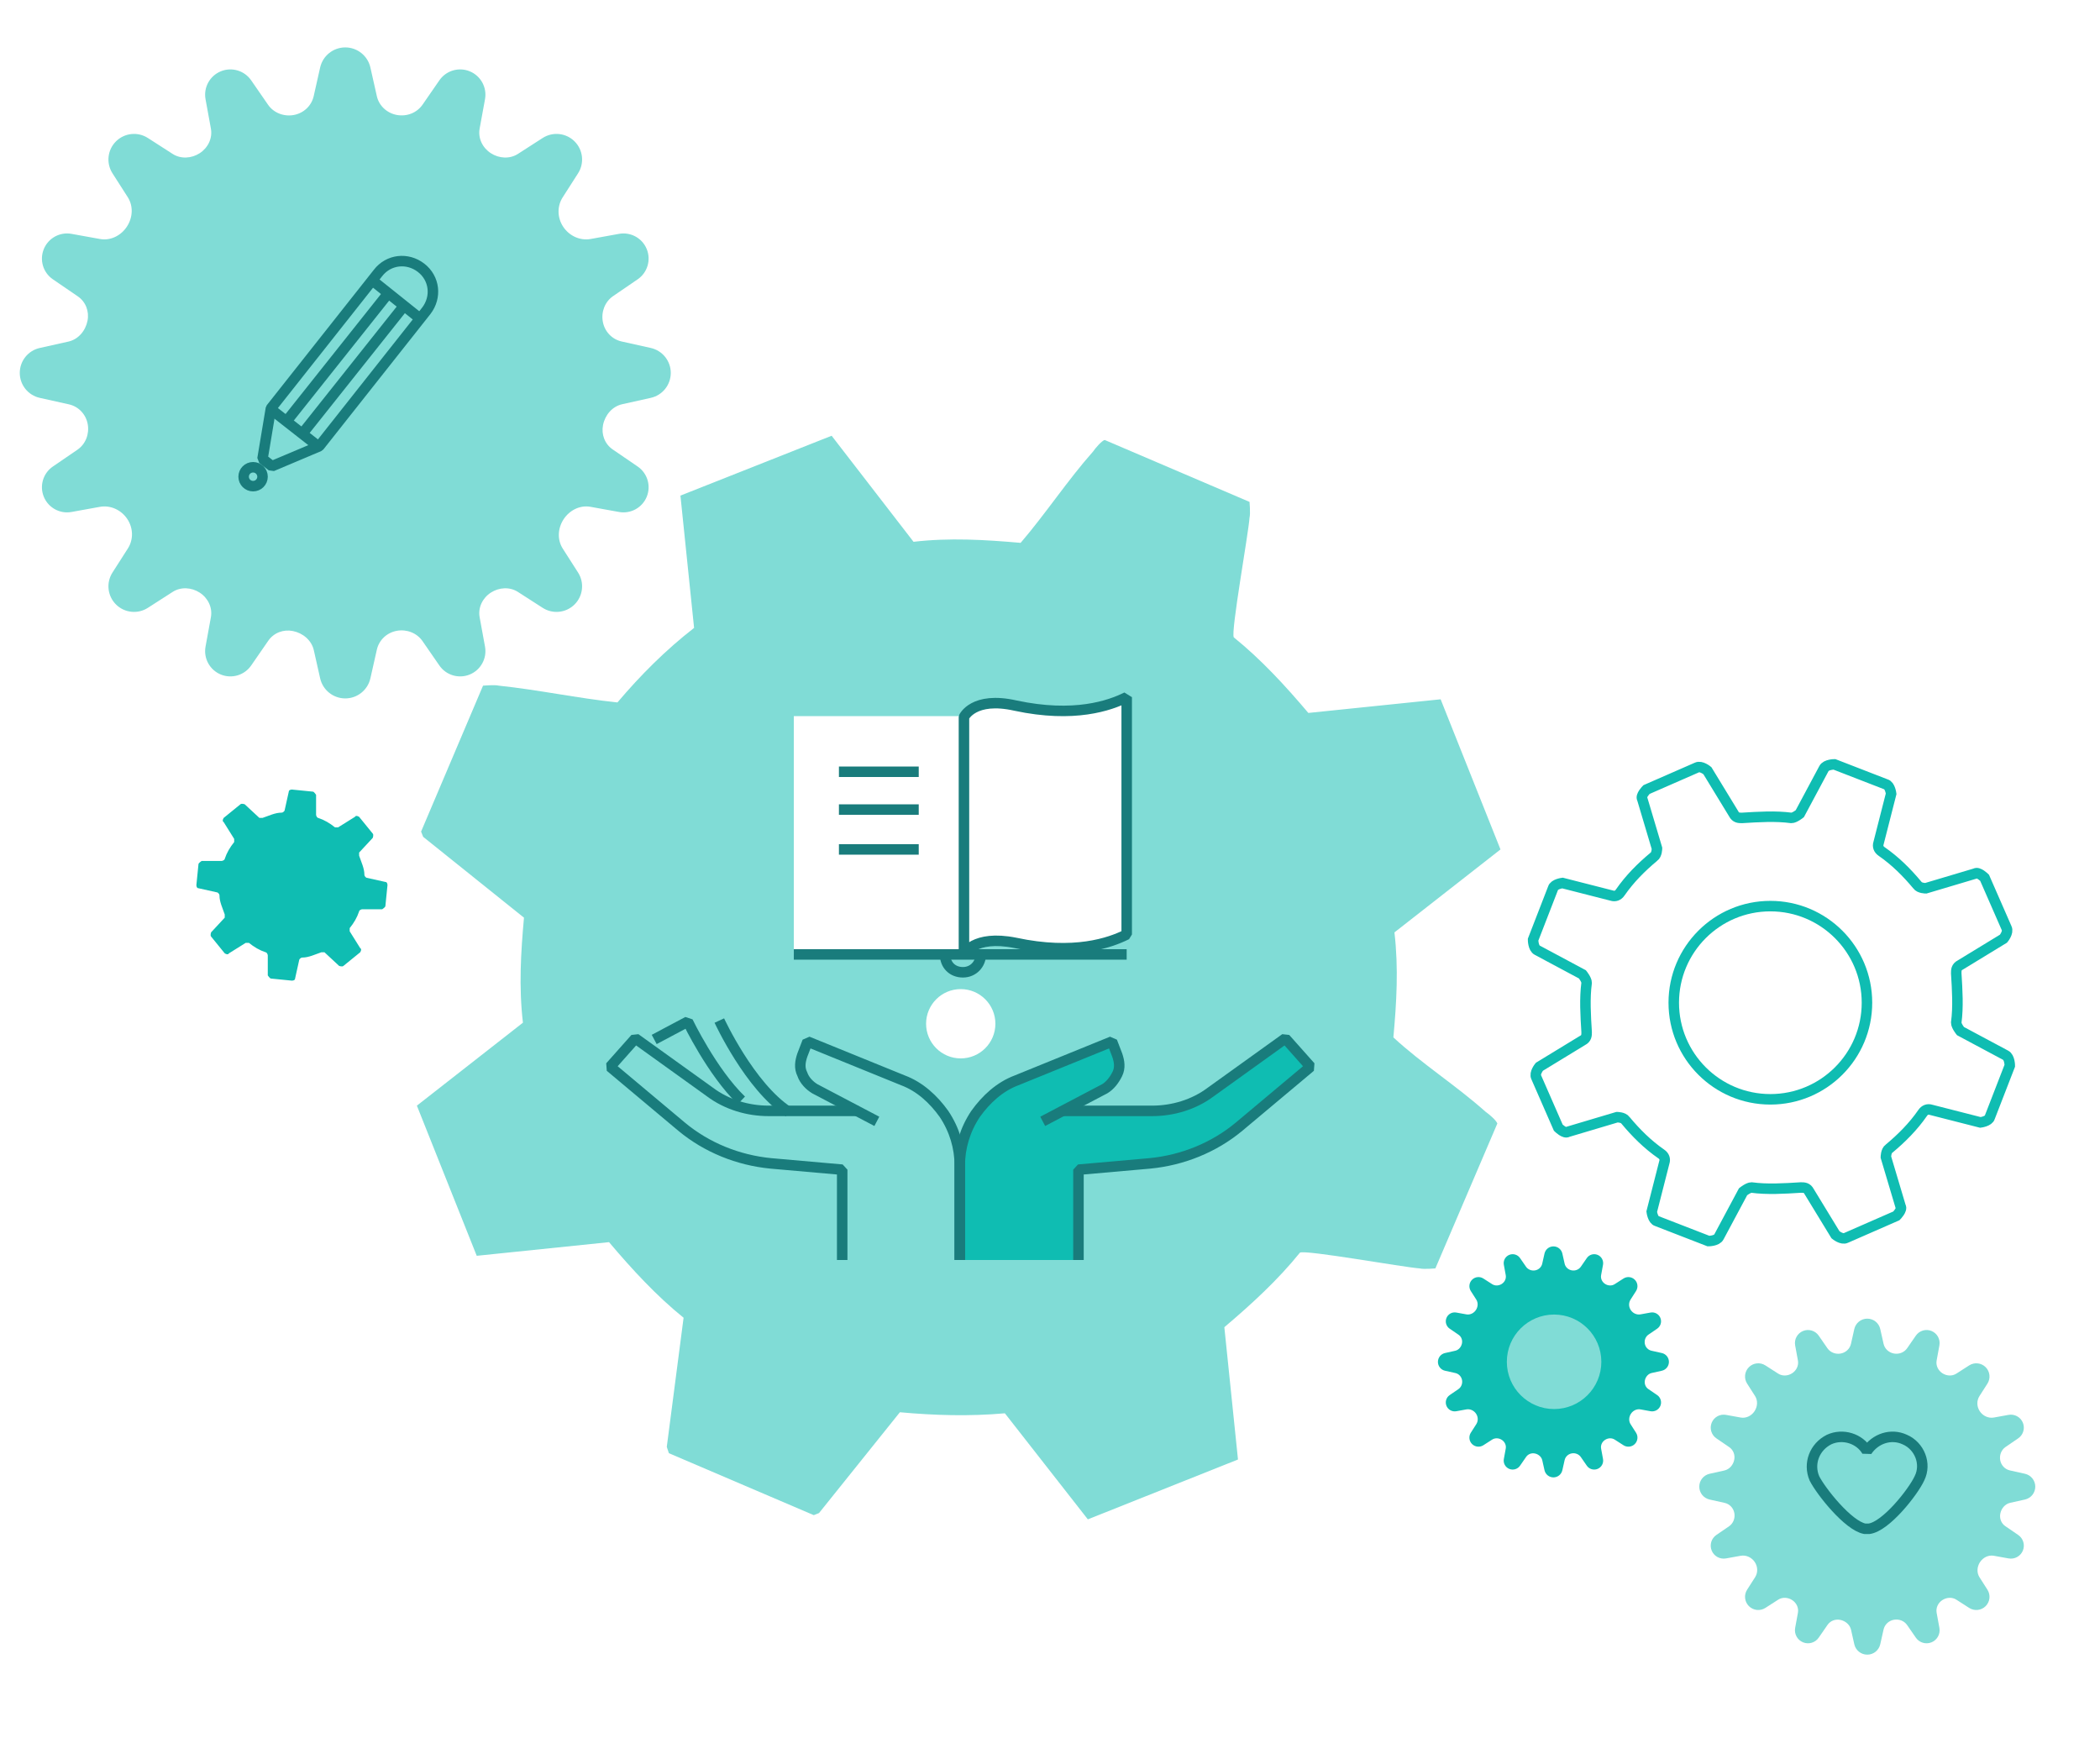 <svg width="200" height="168" viewBox="0 0 200 168" fill="none" xmlns="http://www.w3.org/2000/svg">
<path d="M33.803 77.795L32.203 78.795C32.203 78.795 32.003 78.795 31.903 78.795C31.403 78.395 30.903 78.095 30.303 77.895C30.203 77.895 30.103 77.695 30.103 77.595V75.695C30.103 75.695 29.903 75.395 29.803 75.395L27.803 75.195C27.803 75.195 27.503 75.195 27.503 75.395L27.103 77.195C27.103 77.195 27.003 77.395 26.803 77.395C26.203 77.395 25.603 77.695 25.003 77.895C24.903 77.895 24.803 77.895 24.703 77.895L23.303 76.595C23.303 76.595 23.003 76.495 22.903 76.595L21.303 77.895C21.303 77.895 21.103 78.195 21.303 78.295L22.303 79.895C22.303 79.895 22.303 80.095 22.303 80.195C21.903 80.695 21.603 81.195 21.403 81.795C21.403 81.895 21.203 81.995 21.103 81.995H19.203C19.203 81.995 18.903 82.195 18.903 82.295L18.703 84.295C18.703 84.295 18.703 84.595 18.903 84.595L20.703 84.995C20.703 84.995 20.903 85.095 20.903 85.295C20.903 85.895 21.203 86.495 21.403 87.095C21.403 87.195 21.403 87.295 21.403 87.395L20.103 88.795C20.103 88.795 20.003 89.095 20.103 89.195L21.403 90.795C21.403 90.795 21.703 90.995 21.803 90.795L23.403 89.795C23.403 89.795 23.603 89.795 23.703 89.795C24.203 90.195 24.703 90.495 25.303 90.695C25.403 90.695 25.503 90.895 25.503 90.995V92.895C25.503 92.895 25.703 93.195 25.803 93.195L27.803 93.395C27.803 93.395 28.103 93.395 28.103 93.195L28.503 91.395C28.503 91.395 28.603 91.195 28.803 91.195C29.403 91.195 30.003 90.895 30.603 90.695C30.703 90.695 30.803 90.695 30.903 90.695L32.303 91.995C32.303 91.995 32.603 92.095 32.703 91.995L34.303 90.695C34.303 90.695 34.503 90.395 34.303 90.295L33.303 88.695C33.303 88.695 33.303 88.495 33.303 88.395C33.703 87.895 34.003 87.395 34.203 86.795C34.203 86.695 34.403 86.595 34.503 86.595H36.403C36.403 86.595 36.703 86.395 36.703 86.295L36.903 84.295C36.903 84.295 36.903 83.995 36.703 83.995L34.903 83.595C34.903 83.595 34.703 83.495 34.703 83.295C34.703 82.695 34.403 82.095 34.203 81.495C34.203 81.395 34.203 81.295 34.203 81.195L35.503 79.795C35.503 79.795 35.603 79.495 35.503 79.395L34.203 77.795C34.203 77.795 33.903 77.595 33.803 77.795Z" fill="#0FBDB2"/>
<path d="M87.003 51.6C90.403 51.2 93.803 51.4 97.203 51.7C99.603 48.9 101.704 45.7 104.104 43C104.304 42.7 104.903 41.999 105.203 41.899L119.003 47.8C119.003 47.8 119.103 48.9 119.003 49.3C118.903 50.8 117.203 60.2 117.503 60.7C120.103 62.8 122.404 65.299 124.604 67.899L137.203 66.6L142.903 80.899L132.803 88.8C133.203 92.2 133.003 95.5 132.703 98.8C135.403 101.3 138.703 103.4 141.503 105.899C141.803 106.099 142.504 106.7 142.604 107L136.703 120.8C136.703 120.8 135.603 120.9 135.203 120.8C133.703 120.7 124.303 119 123.803 119.3C121.703 121.9 119.203 124.2 116.604 126.399L117.903 139L103.604 144.7L95.703 134.6C92.303 134.9 89.003 134.8 85.703 134.5L78.003 144.1L77.503 144.3L63.703 138.399L63.503 137.8L65.103 125.5C62.504 123.4 60.203 120.9 58.003 118.3L45.403 119.6L39.703 105.3L49.803 97.399C49.403 94 49.603 90.699 49.903 87.399L40.303 79.7L40.103 79.2L46.003 65.3C46.003 65.3 47.103 65.2 47.503 65.3C51.303 65.7 55.003 66.499 58.803 66.899C61.003 64.299 63.404 61.9 66.103 59.8L64.803 47.2L79.203 41.5L87.003 51.6ZM91.499 94.2C89.677 94.2 88.199 95.678 88.199 97.5C88.199 99.323 89.677 100.8 91.499 100.8C93.322 100.8 94.799 99.323 94.799 97.5C94.799 95.677 93.322 94.2 91.499 94.2ZM75.602 90.9H91.802V68.2H75.602V90.9ZM107.304 66.399C105.704 67.199 102.304 68.4 96.704 67.2C92.704 66.3 91.804 68.3 91.804 68.3V90.899C91.817 90.872 92.733 89.006 96.704 89.8C102.304 91 105.704 89.8 107.304 89V66.399Z" fill="#80DCD6"/>
<path d="M91.805 90.898C91.805 90.898 92.705 88.998 96.705 89.798C102.305 90.998 105.705 89.798 107.305 88.998V66.398C105.705 67.198 102.305 68.398 96.705 67.198C92.705 66.298 91.805 68.298 91.805 68.298V90.898Z" stroke="#197C7C" stroke-linejoin="bevel"/>
<path d="M75.602 90.898H107.302" stroke="#197C7C" stroke-linejoin="bevel"/>
<path d="M93.408 90.898C93.408 91.798 92.708 92.598 91.708 92.598C90.708 92.598 90.008 91.898 90.008 90.898" stroke="#197C7C" stroke-linejoin="bevel"/>
<path d="M79.898 73.5H87.498" stroke="#197C7C" stroke-linejoin="bevel"/>
<path d="M79.898 77.102H87.498" stroke="#197C7C" stroke-linejoin="bevel"/>
<path d="M79.898 80.898H87.498" stroke="#197C7C" stroke-linejoin="bevel"/>
<path d="M91.406 119.998V111.098C91.406 109.398 91.906 107.698 92.906 106.198C93.906 104.798 95.206 103.598 96.906 102.998L106.006 99.298L106.406 100.298C106.706 100.998 106.706 101.798 106.406 102.498C106.106 103.198 105.606 103.798 104.906 104.098L101.206 105.898H110.006C111.806 105.898 113.506 105.298 114.906 104.298L122.406 98.898L124.806 101.598L118.906 106.598C116.006 108.998 112.406 110.498 108.706 110.898L102.806 111.398V119.998H91.606H91.406Z" fill="#0FBDB2"/>
<path d="M80.209 119.998V111.398L73.409 110.798C70.309 110.498 67.309 109.298 64.909 107.298L58.109 101.598L60.509 98.898L67.609 103.998C69.209 105.198 71.209 105.798 73.209 105.798H81.709" stroke="#197C7C" stroke-linejoin="bevel"/>
<path d="M70.605 104.797C67.805 102.097 65.505 97.297 65.505 97.297L62.305 98.997" stroke="#197C7C" stroke-linejoin="bevel"/>
<path d="M68.508 97.195C68.508 97.195 71.408 103.495 75.108 105.895" stroke="#197C7C" stroke-linejoin="bevel"/>
<path d="M91.408 119.995V110.995C91.408 109.295 90.908 107.595 89.908 106.095C88.908 104.695 87.608 103.495 86.008 102.895L76.908 99.195L76.408 100.495C76.208 101.095 76.108 101.695 76.408 102.295C76.608 102.895 77.108 103.395 77.608 103.695L83.508 106.795" stroke="#197C7C" stroke-linejoin="bevel"/>
<path d="M102.711 119.998V111.398L109.511 110.798C112.611 110.498 115.611 109.298 118.011 107.298L124.811 101.598L122.411 98.898L115.311 103.998C113.711 105.198 111.711 105.798 109.711 105.798H101.211" stroke="#197C7C" stroke-linejoin="bevel"/>
<path d="M91.406 119.995V110.995C91.406 109.295 91.906 107.595 92.906 106.095C93.906 104.695 95.206 103.495 96.806 102.895L105.906 99.195L106.406 100.495C106.606 101.095 106.706 101.695 106.406 102.295C106.106 102.895 105.706 103.395 105.206 103.695L99.306 106.795" stroke="#197C7C" stroke-linejoin="bevel"/>
<path d="M61.977 37.892C63.09 37.645 63.883 36.657 63.883 35.516C63.883 34.375 63.09 33.387 61.977 33.139L59.201 32.521C58.276 32.315 57.58 31.567 57.411 30.634C57.242 29.701 57.609 28.735 58.392 28.2L60.73 26.601C61.662 25.964 62.022 24.761 61.592 23.716C61.163 22.673 60.063 22.071 58.953 22.272L56.255 22.76C55.236 22.944 54.212 22.461 53.639 21.598C53.075 20.749 53.039 19.654 53.588 18.796L55.054 16.504C55.672 15.538 55.532 14.272 54.72 13.464C53.909 12.657 52.646 12.523 51.684 13.141L49.324 14.659C48.541 15.162 47.525 15.095 46.744 14.589C45.957 14.079 45.511 13.167 45.68 12.243L46.191 9.45C46.396 8.329 45.786 7.218 44.731 6.789C43.687 6.364 42.487 6.722 41.846 7.649L40.249 9.96C39.705 10.748 38.754 11.117 37.811 10.952C36.878 10.788 36.1 10.091 35.892 9.167L35.276 6.431C35.025 5.311 34.03 4.516 32.883 4.516C31.735 4.516 30.741 5.311 30.489 6.431L29.877 9.152C29.667 10.085 28.911 10.786 27.97 10.954C27.034 11.122 26.066 10.755 25.526 9.973L23.92 7.649C23.278 6.722 22.079 6.364 21.034 6.789C19.979 7.218 19.37 8.329 19.575 9.45L20.085 12.243C20.254 13.167 19.809 14.079 19.021 14.589C18.241 15.095 17.225 15.162 16.442 14.659L14.082 13.141C13.12 12.523 11.857 12.657 11.046 13.464C10.233 14.272 10.094 15.538 10.712 16.504L12.166 18.776C12.716 19.636 12.645 20.731 12.085 21.585C11.527 22.436 10.53 22.944 9.529 22.763L6.812 22.272C5.702 22.071 4.603 22.673 4.174 23.716C3.744 24.761 4.103 25.964 5.036 26.601L7.412 28.226C8.169 28.744 8.513 29.657 8.333 30.556C8.145 31.501 7.457 32.323 6.516 32.532L3.789 33.139C2.675 33.387 1.883 34.375 1.883 35.516C1.883 36.657 2.675 37.645 3.789 37.892L6.565 38.51C7.49 38.716 8.186 39.464 8.355 40.397C8.524 41.331 8.156 42.296 7.373 42.831L5.036 44.43C4.103 45.068 3.744 46.27 4.174 47.315C4.603 48.358 5.702 48.96 6.812 48.759L9.51 48.271C10.53 48.087 11.554 48.57 12.127 49.433C12.69 50.282 12.727 51.378 12.178 52.236L10.712 54.528C10.094 55.493 10.233 56.759 11.046 57.568C11.857 58.374 13.12 58.508 14.082 57.89L16.442 56.373C17.225 55.87 18.241 55.936 19.021 56.442C19.809 56.953 20.254 57.865 20.085 58.788L19.575 61.582C19.37 62.702 19.979 63.813 21.034 64.242C22.079 64.667 23.278 64.309 23.92 63.382L25.552 61.02C26.075 60.263 26.99 59.919 27.892 60.098C28.845 60.286 29.675 60.979 29.888 61.927L30.489 64.6C30.741 65.72 31.735 66.516 32.883 66.516C34.03 66.516 35.025 65.72 35.276 64.6L35.889 61.879C36.098 60.946 36.854 60.245 37.795 60.077C38.732 59.909 39.699 60.276 40.24 61.058L41.846 63.382C42.487 64.309 43.687 64.667 44.731 64.242C45.786 63.813 46.396 62.702 46.191 61.582L45.68 58.788C45.511 57.865 45.957 56.953 46.744 56.442C47.525 55.936 48.541 55.87 49.324 56.373L51.684 57.89C52.646 58.508 53.909 58.374 54.72 57.568C55.532 56.759 55.672 55.493 55.054 54.528L53.6 52.255C53.05 51.395 53.121 50.301 53.681 49.447C54.239 48.595 55.235 48.087 56.237 48.268L58.953 48.759C60.063 48.96 61.163 48.358 61.592 47.315C62.022 46.27 61.662 45.068 60.73 44.43L58.354 42.805C57.597 42.287 57.252 41.375 57.432 40.475C57.621 39.53 58.309 38.709 59.25 38.499L61.977 37.892Z" fill="#80DCD6"/>
<path d="M158.269 130.547C158.664 130.459 158.945 130.108 158.945 129.703C158.945 129.298 158.664 128.948 158.269 128.86L157.284 128.641C156.956 128.567 156.709 128.302 156.649 127.971C156.589 127.64 156.719 127.297 156.997 127.107L157.827 126.54C158.157 126.314 158.285 125.887 158.132 125.516C157.98 125.146 157.59 124.932 157.196 125.004L156.239 125.177C155.877 125.242 155.514 125.071 155.31 124.765C155.11 124.463 155.097 124.075 155.292 123.77L155.812 122.957C156.032 122.614 155.982 122.165 155.694 121.878C155.406 121.592 154.958 121.544 154.617 121.764L153.779 122.302C153.501 122.481 153.141 122.457 152.864 122.278C152.584 122.096 152.426 121.773 152.486 121.445L152.668 120.454C152.74 120.056 152.524 119.662 152.15 119.51C151.779 119.359 151.353 119.486 151.126 119.815L150.559 120.635C150.366 120.915 150.029 121.046 149.694 120.987C149.363 120.929 149.087 120.682 149.013 120.354L148.795 119.383C148.705 118.985 148.353 118.703 147.945 118.703C147.538 118.703 147.185 118.985 147.096 119.383L146.879 120.348C146.804 120.68 146.536 120.928 146.202 120.988C145.87 121.047 145.527 120.917 145.335 120.64L144.765 119.815C144.537 119.486 144.112 119.359 143.741 119.51C143.367 119.662 143.15 120.056 143.223 120.454L143.404 121.445C143.464 121.773 143.306 122.096 143.027 122.278C142.75 122.457 142.389 122.481 142.112 122.302L141.274 121.764C140.933 121.544 140.484 121.592 140.197 121.878C139.908 122.165 139.859 122.614 140.078 122.957L140.594 123.763C140.789 124.069 140.764 124.457 140.565 124.76C140.367 125.062 140.014 125.242 139.658 125.178L138.694 125.004C138.301 124.932 137.91 125.146 137.758 125.516C137.606 125.887 137.733 126.314 138.064 126.54L138.907 127.117C139.176 127.3 139.298 127.624 139.234 127.943C139.167 128.279 138.923 128.57 138.589 128.644L137.622 128.86C137.226 128.948 136.945 129.298 136.945 129.703C136.945 130.108 137.226 130.459 137.622 130.547L138.607 130.766C138.935 130.839 139.182 131.104 139.242 131.435C139.302 131.766 139.171 132.109 138.894 132.299L138.064 132.866C137.733 133.093 137.606 133.519 137.758 133.89C137.91 134.26 138.301 134.474 138.694 134.403L139.652 134.229C140.014 134.164 140.377 134.335 140.58 134.642C140.78 134.943 140.793 135.332 140.598 135.636L140.078 136.449C139.859 136.792 139.908 137.241 140.197 137.528C140.484 137.814 140.933 137.862 141.274 137.642L142.112 137.104C142.389 136.926 142.75 136.949 143.027 137.129C143.306 137.31 143.464 137.633 143.404 137.961L143.223 138.952C143.15 139.35 143.367 139.744 143.741 139.896C144.112 140.047 144.537 139.92 144.765 139.591L145.344 138.753C145.53 138.485 145.854 138.362 146.174 138.426C146.513 138.493 146.807 138.739 146.883 139.075L147.096 140.024C147.185 140.421 147.538 140.703 147.945 140.703C148.353 140.703 148.705 140.421 148.795 140.024L149.012 139.058C149.086 138.727 149.355 138.478 149.689 138.418C150.021 138.359 150.364 138.489 150.556 138.767L151.126 139.591C151.353 139.92 151.779 140.047 152.15 139.896C152.524 139.744 152.74 139.35 152.668 138.952L152.486 137.961C152.426 137.633 152.584 137.31 152.864 137.129C153.141 136.949 153.501 136.926 153.779 137.104L154.617 137.642C154.958 137.862 155.406 137.814 155.694 137.528C155.982 137.241 156.032 136.792 155.812 136.449L155.297 135.643C155.101 135.338 155.127 134.949 155.325 134.646C155.523 134.344 155.877 134.164 156.232 134.228L157.196 134.403C157.59 134.474 157.98 134.26 158.132 133.89C158.285 133.519 158.157 133.093 157.827 132.866L156.983 132.29C156.715 132.106 156.593 131.782 156.656 131.463C156.723 131.128 156.968 130.836 157.301 130.762L158.269 130.547Z" fill="#0FBDB2"/>
<path d="M148.008 134.195C150.493 134.195 152.508 132.181 152.508 129.695C152.508 127.21 150.493 125.195 148.008 125.195C145.523 125.195 143.508 127.21 143.508 129.695C143.508 132.181 145.523 134.195 148.008 134.195Z" fill="#80DCD6"/>
<path d="M188.108 83.197L183.408 84.597C183.408 84.597 182.808 84.597 182.608 84.297C181.608 83.097 180.508 81.997 179.208 81.097C178.908 80.897 178.808 80.597 178.908 80.297L180.108 75.597C180.108 75.597 180.008 74.797 179.608 74.697L174.708 72.797C174.708 72.797 173.908 72.797 173.708 73.197L171.408 77.497C171.408 77.497 170.908 77.897 170.608 77.897C169.108 77.697 167.508 77.797 165.908 77.897C165.608 77.897 165.308 77.897 165.108 77.497L162.608 73.397C162.608 73.397 162.008 72.897 161.608 73.097L156.808 75.197C156.808 75.197 156.208 75.797 156.408 76.097L157.808 80.797C157.808 80.797 157.808 81.397 157.508 81.597C156.308 82.597 155.208 83.697 154.308 84.997C154.108 85.297 153.808 85.397 153.508 85.297L148.808 84.097C148.808 84.097 148.008 84.197 147.908 84.597L146.008 89.497C146.008 89.497 146.008 90.297 146.408 90.497L150.708 92.797C150.708 92.797 151.108 93.297 151.108 93.597C150.908 95.097 151.008 96.697 151.108 98.297C151.108 98.597 151.108 98.897 150.708 99.097L146.608 101.597C146.608 101.597 146.108 102.197 146.308 102.597L148.408 107.397C148.408 107.397 149.008 107.997 149.308 107.797L154.008 106.397C154.008 106.397 154.608 106.397 154.808 106.697C155.808 107.897 156.908 108.997 158.208 109.897C158.508 110.097 158.608 110.397 158.508 110.697L157.308 115.397C157.308 115.397 157.408 116.197 157.808 116.297L162.708 118.197C162.708 118.197 163.508 118.197 163.708 117.797L166.008 113.497C166.008 113.497 166.508 113.097 166.808 113.097C168.308 113.297 169.908 113.197 171.508 113.097C171.808 113.097 172.108 113.097 172.308 113.497L174.808 117.597C174.808 117.597 175.408 118.097 175.808 117.897L180.608 115.797C180.608 115.797 181.208 115.197 181.008 114.897L179.608 110.197C179.608 110.197 179.608 109.597 179.908 109.397C181.108 108.397 182.208 107.297 183.108 105.997C183.308 105.697 183.608 105.597 183.908 105.697L188.608 106.897C188.608 106.897 189.408 106.797 189.508 106.397L191.408 101.497C191.408 101.497 191.408 100.697 191.008 100.497L186.708 98.197C186.708 98.197 186.308 97.697 186.308 97.397C186.508 95.897 186.408 94.297 186.308 92.697C186.308 92.397 186.308 92.097 186.708 91.897L190.808 89.397C190.808 89.397 191.308 88.797 191.108 88.397L189.008 83.597C189.008 83.597 188.408 82.997 188.108 83.197Z" stroke="#0FBDB2" stroke-miterlimit="10"/>
<path d="M168.606 104.697C173.687 104.697 177.806 100.578 177.806 95.497C177.806 90.416 173.687 86.297 168.606 86.297C163.525 86.297 159.406 90.416 159.406 95.497C159.406 100.578 163.525 104.697 168.606 104.697Z" stroke="#0FBDB2" stroke-miterlimit="10"/>
<path d="M192.852 142.813C193.427 142.685 193.836 142.175 193.836 141.586C193.836 140.997 193.427 140.487 192.852 140.359L191.42 140.04C190.942 139.934 190.583 139.548 190.496 139.066C190.408 138.585 190.598 138.086 191.002 137.81L192.209 136.985C192.69 136.656 192.875 136.035 192.654 135.496C192.432 134.957 191.865 134.647 191.292 134.75L189.899 135.002C189.373 135.097 188.844 134.848 188.549 134.403C188.258 133.965 188.239 133.399 188.522 132.956L189.279 131.773C189.598 131.275 189.526 130.622 189.107 130.204C188.688 129.788 188.036 129.719 187.54 130.038L186.321 130.821C185.918 131.081 185.393 131.047 184.99 130.785C184.584 130.522 184.354 130.051 184.441 129.574L184.705 128.132C184.81 127.554 184.496 126.981 183.951 126.759C183.412 126.54 182.793 126.725 182.462 127.203L181.638 128.396C181.357 128.803 180.866 128.993 180.38 128.908C179.898 128.823 179.496 128.464 179.389 127.987L179.071 126.574C178.941 125.997 178.428 125.586 177.836 125.586C177.244 125.586 176.73 125.997 176.6 126.574L176.285 127.979C176.176 128.461 175.786 128.822 175.3 128.909C174.817 128.996 174.318 128.807 174.039 128.403L173.21 127.203C172.879 126.725 172.26 126.54 171.721 126.759C171.176 126.981 170.862 127.554 170.967 128.132L171.231 129.574C171.318 130.051 171.088 130.522 170.682 130.785C170.279 131.047 169.754 131.081 169.35 130.821L168.132 130.038C167.635 129.719 166.984 129.788 166.565 130.204C166.146 130.622 166.074 131.275 166.393 131.773L167.143 132.946C167.427 133.39 167.39 133.955 167.101 134.396C166.814 134.835 166.299 135.098 165.782 135.004L164.38 134.75C163.807 134.647 163.24 134.957 163.018 135.496C162.797 136.035 162.982 136.656 163.463 136.985L164.69 137.824C165.08 138.091 165.258 138.562 165.165 139.026C165.068 139.514 164.713 139.938 164.227 140.046L162.82 140.359C162.245 140.487 161.836 140.997 161.836 141.586C161.836 142.175 162.245 142.685 162.82 142.813L164.252 143.131C164.73 143.238 165.089 143.624 165.176 144.105C165.263 144.587 165.074 145.085 164.67 145.362L163.463 146.187C162.982 146.516 162.797 147.137 163.018 147.676C163.24 148.214 163.807 148.525 164.38 148.421L165.773 148.17C166.299 148.074 166.828 148.324 167.123 148.769C167.414 149.207 167.433 149.773 167.15 150.216L166.393 151.399C166.074 151.897 166.146 152.55 166.565 152.968C166.984 153.384 167.635 153.453 168.132 153.134L169.35 152.351C169.754 152.091 170.279 152.125 170.682 152.387C171.088 152.65 171.318 153.121 171.231 153.598L170.967 155.039C170.862 155.618 171.176 156.191 171.721 156.413C172.26 156.632 172.879 156.447 173.21 155.968L174.052 154.75C174.322 154.359 174.794 154.181 175.26 154.274C175.752 154.371 176.18 154.728 176.29 155.218L176.6 156.597C176.73 157.175 177.244 157.586 177.836 157.586C178.428 157.586 178.941 157.175 179.071 156.597L179.387 155.193C179.496 154.711 179.886 154.35 180.371 154.263C180.855 154.176 181.354 154.365 181.633 154.769L182.462 155.968C182.793 156.447 183.412 156.632 183.951 156.413C184.496 156.191 184.81 155.618 184.705 155.039L184.441 153.598C184.354 153.121 184.584 152.65 184.99 152.387C185.393 152.125 185.918 152.091 186.321 152.351L187.54 153.134C188.036 153.453 188.688 153.384 189.107 152.968C189.526 152.55 189.598 151.897 189.279 151.399L188.529 150.226C188.245 149.782 188.282 149.217 188.57 148.776C188.858 148.337 189.373 148.074 189.89 148.168L191.292 148.421C191.865 148.525 192.432 148.214 192.654 147.676C192.875 147.137 192.69 146.516 192.209 146.187L190.982 145.348C190.591 145.081 190.414 144.61 190.507 144.146C190.604 143.658 190.959 143.234 191.445 143.126L192.852 142.813Z" fill="#80DCD6"/>
<path d="M36 26L25.8 38.9L25 43.7L25.9 44.4L30.4 42.5L40.6 29.6C41.6 28.3 41.4 26.5 40.1 25.5C38.8 24.5 37 24.7 36 26Z" stroke="#197C7C" stroke-linejoin="bevel"/>
<path d="M37.005 27.898L27.305 40.098" stroke="#197C7C" stroke-linejoin="bevel"/>
<path d="M38.497 29.102L28.797 41.302" stroke="#197C7C" stroke-linejoin="bevel"/>
<path d="M25.703 38.898L30.303 42.498" stroke="#197C7C" stroke-linejoin="bevel"/>
<path d="M35.203 26.5L40.203 30.5" stroke="#197C7C" stroke-linejoin="bevel"/>
<path d="M24.103 46.3C24.6 46.3 25.003 45.897 25.003 45.4C25.003 44.903 24.6 44.5 24.103 44.5C23.606 44.5 23.203 44.903 23.203 45.4C23.203 45.897 23.606 46.3 24.103 46.3Z" stroke="#197C7C" stroke-linejoin="bevel"/>
<path d="M181.402 137.098C180.102 136.498 178.602 136.998 177.802 138.198C177.102 136.998 175.502 136.498 174.202 137.098C172.802 137.798 172.202 139.398 172.802 140.798C173.402 141.998 176.002 145.298 177.602 145.598C177.602 145.598 177.702 145.598 177.802 145.598C177.802 145.598 177.902 145.598 178.002 145.598C179.602 145.398 182.202 142.098 182.802 140.798C183.502 139.398 182.802 137.698 181.402 137.098Z" stroke="#197C7C" stroke-linejoin="bevel"/>
</svg>

